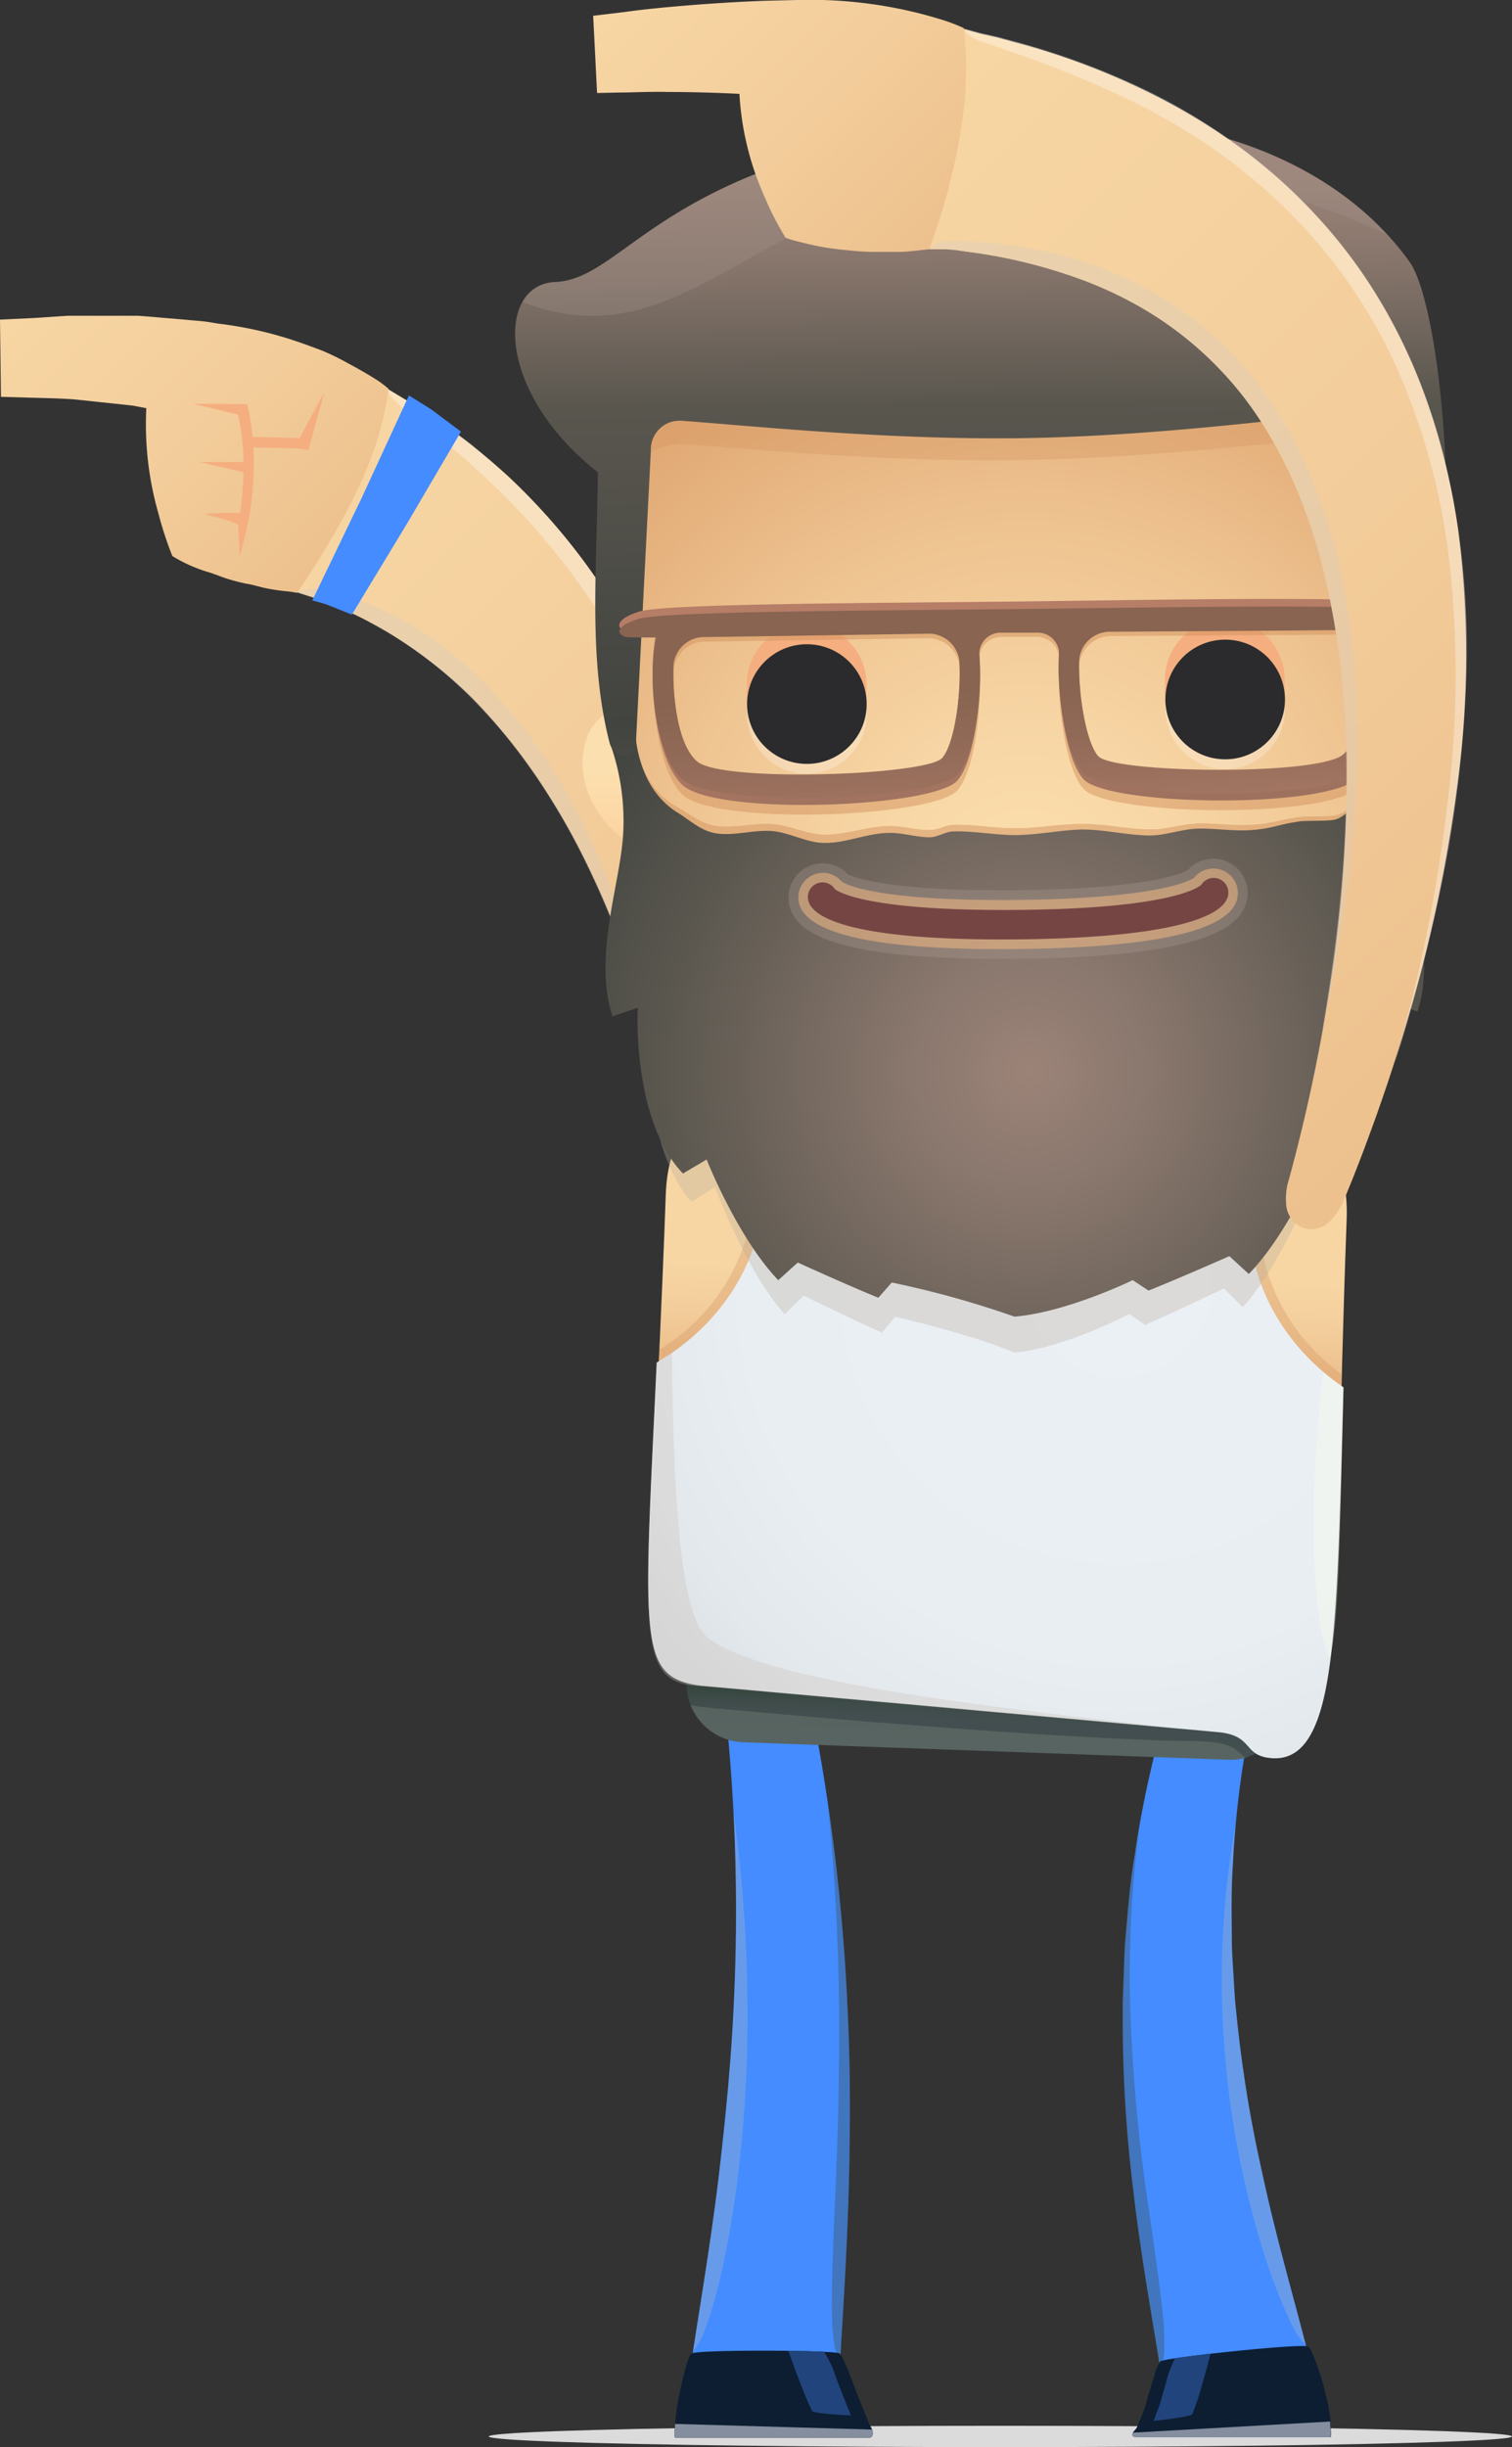 <svg id="guy-news" xmlns="http://www.w3.org/2000/svg" xmlns:xlink="http://www.w3.org/1999/xlink" viewBox="0 0 191.68 310"><rect x="0" y="0" width="191.68" height="310" fill="#333333" stroke="none"/><defs><filter id="luminosity-noclip" x="149.88" y="-8324.53" width="5.88" height="32766" filterUnits="userSpaceOnUse" color-interpolation-filters="sRGB"><feFlood flood-color="#fff" result="bg"/><feBlend in="SourceGraphic" in2="bg"/></filter><mask id="mask" x="149.88" y="-8324.53" width="5.88" height="32766" maskUnits="userSpaceOnUse"><g style="filter:url(#luminosity-noclip)"/></mask><linearGradient id="linear-gradient" x1="-8837.05" y1="-6362.07" x2="-8839.81" y2="-6359.58" gradientTransform="matrix(-1, 0.01, 0.01, 1, -8614.49, 6544.58)" gradientUnits="userSpaceOnUse"><stop offset="0" stop-color="#fff"/><stop offset="0.25" stop-color="#fdfdfd"/><stop offset="0.38" stop-color="#f5f5f5"/><stop offset="0.49" stop-color="#e7e7e7"/><stop offset="0.59" stop-color="#d3d3d3"/><stop offset="0.68" stop-color="#bababa"/><stop offset="0.76" stop-color="#9a9a9a"/><stop offset="0.83" stop-color="#757575"/><stop offset="0.9" stop-color="#4a4a4a"/><stop offset="0.97" stop-color="#1a1a1a"/><stop offset="1"/></linearGradient><filter id="luminosity-noclip-2" x="96.85" y="-8324.53" width="5.88" height="32766" filterUnits="userSpaceOnUse" color-interpolation-filters="sRGB"><feFlood flood-color="#fff" result="bg"/><feBlend in="SourceGraphic" in2="bg"/></filter><mask id="mask-2" x="96.85" y="-8324.53" width="5.88" height="32766" maskUnits="userSpaceOnUse"><g style="filter:url(#luminosity-noclip-2)"/></mask><linearGradient id="linear-gradient-2" x1="-8784.02" y1="-6362.07" x2="-8786.78" y2="-6359.58" xlink:href="#linear-gradient"/><linearGradient id="linear-gradient-3" x1="155.74" y1="64.83" x2="86.88" y2="133.68" gradientTransform="matrix(-1, 0, 0, 1, 191.68, 0)" gradientUnits="userSpaceOnUse"><stop offset="0" stop-color="#f7d6a4"/><stop offset="0.49" stop-color="#f3ce9c"/><stop offset="1" stop-color="#edc18e"/></linearGradient><linearGradient id="linear-gradient-4" x1="183.38" y1="33.37" x2="148.31" y2="68.44" xlink:href="#linear-gradient-3"/><linearGradient id="linear-gradient-5" x1="-7442.06" y1="-6372.03" x2="-7442.06" y2="-6366.38" gradientTransform="translate(-6251.04 7652.39) rotate(90)" gradientUnits="userSpaceOnUse"><stop offset="0" stop-color="#465748"/><stop offset="0.02" stop-color="#48584a"/><stop offset="0.22" stop-color="#515f57"/><stop offset="0.48" stop-color="#56635f"/><stop offset="1" stop-color="#586461"/></linearGradient><linearGradient id="linear-gradient-6" x1="-7442.06" y1="-6425.66" x2="-7442.06" y2="-6414.47" gradientTransform="translate(7333.4 6850.32) rotate(2.06)" xlink:href="#linear-gradient-3"/><radialGradient id="Gradient_bez_nazwy_5" cx="-7447.66" cy="-6436.87" r="61.15" gradientTransform="translate(8723.42 8136.19) rotate(2.06) scale(1.19)" gradientUnits="userSpaceOnUse"><stop offset="0" stop-color="#ebf0f5"/><stop offset="0.65" stop-color="#e9eef3"/><stop offset="0.88" stop-color="#e3e8ec"/><stop offset="1" stop-color="#dce1e5"/></radialGradient><linearGradient id="linear-gradient-7" x1="-7442.06" y1="-6460.25" x2="-7442.06" y2="-6441.82" gradientTransform="translate(7333.4 6850.32) rotate(2.06)" xlink:href="#linear-gradient-3"/><linearGradient id="linear-gradient-8" x1="-8863.31" y1="-6405.27" x2="-8863.31" y2="-6387.04" gradientTransform="matrix(-1, 0.01, 0.01, 1, -8613.98, 6590.61)" gradientUnits="userSpaceOnUse"><stop offset="0" stop-color="#fcdfae"/><stop offset="0.31" stop-color="#fcd8a6"/><stop offset="0.8" stop-color="#fcc790"/><stop offset="1" stop-color="#fcbe85"/></linearGradient><linearGradient id="linear-gradient-9" x1="-8765.82" y1="-6405.27" x2="-8765.82" y2="-6387.04" xlink:href="#linear-gradient-8"/><radialGradient id="radial-gradient" cx="-8807.43" cy="-6408.22" r="73.48" gradientTransform="matrix(-1.19, 0.01, 0.01, 1.19, -10286.75, 7826.61)" gradientUnits="userSpaceOnUse"><stop offset="0" stop-color="#fcdfae"/><stop offset="0.21" stop-color="#f8d7a6"/><stop offset="0.53" stop-color="#eec390"/><stop offset="0.93" stop-color="#dda16c"/><stop offset="1" stop-color="#da9b65"/></radialGradient><radialGradient id="radial-gradient-2" cx="-8807.62" cy="-6388.93" r="60.28" gradientTransform="matrix(-1.19, 0.01, 0.01, 1.19, -10286.75, 7826.61)" gradientUnits="userSpaceOnUse"><stop offset="0" stop-color="#9c8378"/><stop offset="0.23" stop-color="#88766c"/><stop offset="0.66" stop-color="#59564e"/><stop offset="1" stop-color="#3b3f3c"/></radialGradient><linearGradient id="linear-gradient-10" x1="-8810.68" y1="-6479.65" x2="-8810.68" y2="-6396.08" gradientTransform="matrix(-1, 0.01, 0.01, 1, -8613.98, 6590.61)" gradientUnits="userSpaceOnUse"><stop offset="0" stop-color="#9c8378"/><stop offset="0.12" stop-color="#88766c"/><stop offset="0.34" stop-color="#59564e"/><stop offset="0.82" stop-color="#424440"/><stop offset="1" stop-color="#59574e"/></linearGradient><radialGradient id="radial-gradient-3" cx="-8831.56" cy="-6347.87" r="6.36" gradientTransform="matrix(-1.19, 0, 0, 1.19, -10371.98, 7655.37)" gradientUnits="userSpaceOnUse"><stop offset="0" stop-color="#474c53"/><stop offset="0.35" stop-color="#41444a"/><stop offset="0.9" stop-color="#2f3033"/><stop offset="1" stop-color="#2b2b2e"/></radialGradient><filter id="luminosity-noclip-3" x="149.88" y="83.49" width="5.88" height="6.3" filterUnits="userSpaceOnUse" color-interpolation-filters="sRGB"><feFlood flood-color="#fff" result="bg"/><feBlend in="SourceGraphic" in2="bg"/></filter><mask id="mask-3" x="149.88" y="83.49" width="5.88" height="6.3" maskUnits="userSpaceOnUse"><g style="mask:url(#mask);filter:url(#luminosity-noclip-3)"><path d="M151.05,85c-1.38,1.56-1.57,3.64-.44,4.64s6.11-4.63,5-5.64S152.42,83.47,151.05,85Z" style="mix-blend-mode:multiply;fill:url(#linear-gradient)"/></g></mask><linearGradient id="linear-gradient-11" x1="-8837.05" y1="-6362.07" x2="-8839.81" y2="-6359.58" gradientTransform="matrix(-1, 0.01, 0.01, 1, -8614.49, 6544.58)" gradientUnits="userSpaceOnUse"><stop offset="0" stop-color="#fff"/><stop offset="0.86" stop-color="#fff"/><stop offset="1" stop-color="#fff"/></linearGradient><radialGradient id="radial-gradient-4" cx="-8787.07" cy="-6347.87" r="6.36" gradientTransform="matrix(-1.19, 0, 0, 1.19, -10372.03, 7655.88)" gradientUnits="userSpaceOnUse"><stop offset="0" stop-color="#474c53"/><stop offset="0.62" stop-color="#37393e"/><stop offset="1" stop-color="#2b2b2e"/></radialGradient><filter id="luminosity-noclip-4" x="96.85" y="84.08" width="5.88" height="6.3" filterUnits="userSpaceOnUse" color-interpolation-filters="sRGB"><feFlood flood-color="#fff" result="bg"/><feBlend in="SourceGraphic" in2="bg"/></filter><mask id="mask-4" x="96.85" y="84.08" width="5.88" height="6.3" maskUnits="userSpaceOnUse"><g style="mask:url(#mask-2);filter:url(#luminosity-noclip-4)"><path d="M98,85.62c-1.38,1.56-1.57,3.64-.44,4.64s6.11-4.63,5-5.64S99.4,84.06,98,85.62Z" style="mix-blend-mode:multiply;fill:url(#linear-gradient-2)"/></g></mask><linearGradient id="linear-gradient-12" x1="-8784.02" y1="-6362.07" x2="-8786.78" y2="-6359.58" xlink:href="#linear-gradient-11"/><linearGradient id="linear-gradient-13" x1="-8814.66" y1="-6370.69" x2="-8815.62" y2="-6347.49" gradientTransform="matrix(-1, 0.01, 0.01, 1, -8614.49, 6544.58)" gradientUnits="userSpaceOnUse"><stop offset="0" stop-color="#b67d67"/><stop offset="0.4" stop-color="#aa7763"/><stop offset="1" stop-color="#906b59"/></linearGradient><linearGradient id="linear-gradient-14" x1="-8814.66" y1="-6369.91" x2="-8815.56" y2="-6348.22" gradientTransform="matrix(-1, 0.01, 0.01, 1, -8614.49, 6544.58)" gradientUnits="userSpaceOnUse"><stop offset="0" stop-color="#886451"/><stop offset="0.39" stop-color="#946c59"/><stop offset="1" stop-color="#af7f6b"/></linearGradient><linearGradient id="linear-gradient-15" x1="90.02" y1="27.21" x2="-5.85" y2="123.08" xlink:href="#linear-gradient-3"/><linearGradient id="linear-gradient-16" x1="106.84" y1="-6.45" x2="71.84" y2="28.55" xlink:href="#linear-gradient-3"/></defs><title>Obszar roboczy 1</title><ellipse cx="126.82" cy="308.65" rx="64.86" ry="1.35" style="fill:#dbdbdb"/><path d="M92.92,146.52a3.48,3.48,0,0,1-.57,1.45,3.4,3.4,0,0,1-3.08,1.42A3.79,3.79,0,0,1,86.18,148a3.23,3.23,0,0,1-.63-1.31s-.19-1.52-.65-4.19-1.21-6.45-2.38-10.91c-2.3-8.89-6.46-20.49-12.63-30.31a73.25,73.25,0,0,0-10.17-13A57.63,57.63,0,0,0,49,80a56.53,56.53,0,0,0-8.32-4l-3.09-1L49.17,49.29l4.27,2.57a82.87,82.87,0,0,1,11,8.49,81.47,81.47,0,0,1,12.27,14.6A93.32,93.32,0,0,1,86,93.67,126.25,126.25,0,0,1,93,130c.25,5,.22,9.07.12,11.94S92.92,146.52,92.92,146.52Z" style="fill:url(#linear-gradient-3)"/><path d="M83.33,135.19l-.22-.95-.68-2.66c-.6-2.29-1.51-5.54-2.82-9.33a108.62,108.62,0,0,0-5.15-12.52A82.54,82.54,0,0,0,66.82,96.8a65.81,65.81,0,0,0-9.5-10.66,52.26,52.26,0,0,0-9.62-6.84l-2.11-1.17-2-.87a26.59,26.59,0,0,0-3.25-1.32l-2.7-.87a2.79,2.79,0,0,1,1.95-.42q.84.05,2,.23a17.21,17.21,0,0,1,2.5.68,39.81,39.81,0,0,1,14.12,8c1.33,1.14,2.65,2.44,4,3.8l2,2.23c.34.38.69.76,1,1.16l1,1.26a70.29,70.29,0,0,1,7.38,11.71A103.65,103.65,0,0,1,83.33,135.19Z" style="fill:#d6cbc3;opacity:0.33"/><path d="M49.17,49.29l3.77,2.26a50,50,0,0,1,4.46,3c.84.61,1.74,1.25,2.66,2l2.77,2.39a76.11,76.11,0,0,1,11.51,12.6L77,75.36l2.42,4c.84,1.34,1.49,2.78,2.23,4.18l1.07,2.12.94,2.16c5.14,11.5,7.45,23.42,8.56,32.23.52,4.42.79,8.09.89,10.66s.13,4,.13,4c-.15-2.48-.48-5.74-1-9.57S91,117,90,112.3a128.22,128.22,0,0,0-4.3-14.75,105.64,105.64,0,0,0-6.75-14.9A90,90,0,0,0,60.19,59.27c-1.49-1.48-3.06-2.58-4.37-3.72L53.94,54c-.58-.51-1.17-.89-1.67-1.31s-1-.78-1.38-1.13a10.82,10.82,0,0,1-.92-.91,2.76,2.76,0,0,1-.8-1.34Z" style="fill:#fff;opacity:0.33"/><path d="M39.59,76.06l.8.22.83.23.9.35,2.49,1,7-11.55,6.83-11.63-3.22-2.41c-.8-.63-1.68-1.09-2.31-1.51l-1.07-.66-6,13Z" style="fill:#448cff"/><path d="M0,40.49l.12,9.78,2.9.08c1.74.07,4,.08,6.35.24l6.33.67,1.17.13.9.17.78.15A40.79,40.79,0,0,0,20.07,65a44.84,44.84,0,0,0,1.78,5.44,19,19,0,0,0,4.44,2c.72.2,1.45.52,2.26.79a23,23,0,0,0,2.66.71c1,.15,1.93.5,3,.67q.8.15,1.68.25l.89.09.88.15s2.09-2.93,4.75-7.55,5.91-10.92,6.85-18.29a13,13,0,0,0-1.29-1c-.88-.57-2.21-1.37-4-2.32a31.35,31.35,0,0,0-3-1.47c-1.14-.44-2.39-.9-3.76-1.36A49,49,0,0,0,27.69,41l-1.22-.2c-.78-.13-1.87-.19-3.19-.32l-4.51-.38L17.52,40H16.25l-2.58,0-5.08,0-4.35.29Z" style="fill:url(#linear-gradient-4)"/><path d="M24.41,51.16s.43,0,1.07,0l2.37,0,3.49.06A24.07,24.07,0,0,1,32,55.34l6,.16,1.53-2.9,1.58-2.89L39.1,57,38,56.84c-.65-.08-1.54-.06-2.42-.09l-3.46-.07a38.44,38.44,0,0,1-1.76,13.76l-.06-2-.1-2-.66-.25a11.33,11.33,0,0,0-1.48-.5l-2.2-.6L28.15,65a11.47,11.47,0,0,1,1.57,0l.71,0a38,38,0,0,0,.43-5.19L30,59.62l-1.9-.44-2.77-.65H30a4.47,4.47,0,0,1,.63,0l.24,0a31.61,31.61,0,0,0-.67-6l-2.88-.71-2-.48C24.77,51.23,24.41,51.16,24.41,51.16Z" style="fill:#f5ae7f"/><path d="M158.75,217.13a122.72,122.72,0,0,0-2.46,19.19c-.25,3.21-.13,6.44-.13,9.65,0,1.61.17,3.22.25,4.83l.14,2.41c.06.8.17,1.61.25,2.41a160.94,160.94,0,0,0,3.1,19.16c1.37,6.39,3.09,12.68,4.86,19.32l.87,3.32-18.38,3.72-.5-3.2c-1.09-6.58-2.28-13.5-3.08-20.47a176.15,176.15,0,0,1-1.34-21.15c0-.89,0-1.77,0-2.66l.1-2.67c.08-1.78.09-3.55.24-5.32.33-3.55.56-7.08,1.17-10.59a134.36,134.36,0,0,1,4.73-20.71Z" style="fill:#448cff"/><path d="M156.63,231.22a129.32,129.32,0,0,0,1.06,31.45c.71,5.22,1.84,10.41,3,15.61s2.64,10.39,4.08,15.81l.79,3a8.89,8.89,0,0,1-1.87-2.78c-1.52-3.12-3.89-8.83-6.11-18.83A113.27,113.27,0,0,1,155.07,257,109.38,109.38,0,0,1,156.63,231.22Z" style="fill:#afbbc0;opacity:0.33"/><path d="M147,299.72l-.28-1.79c-.89-5.4-1.85-11-2.62-16.71-.34-2.86-.75-5.7-1-8.59l-.39-4.32-.24-4.35c-.21-2.89-.16-5.81-.21-8.71s.18-5.83.26-8.73c.27-2.91.47-5.81.83-8.7l.64-4.32c.22-1.44.4-2.88.74-4.3a147.73,147.73,0,0,0-1.27,29.35c.45,8.18,1.21,14.82,2,20.15s1.36,9.42,1.72,12.51a38,38,0,0,1,.41,6.53A3,3,0,0,1,147,299.72Z" style="fill:#3b4837;opacity:0.33"/><path d="M147.1,299.13a5,5,0,0,0-.75,1.8c-.32,1-.69,2.15-1,3.34s-.8,2.1-1.08,2.89a1.71,1.71,0,0,1-.43.72,2.55,2.55,0,0,0-.2.26c-.11.23-.17.47.28.61h24.74c.18-.13-.06-1.79,0-2.08,0-.07-.08-.8-.24-1.86-.2-.87-.48-2-.79-3.15-.64-2.19-1.42-4.15-1.78-4.4C165,296.82,147.84,298.65,147.1,299.13Z" style="fill:#0d1e33"/><path d="M143.59,308.17c-.1.22-.15.46.28.59h24.74c.17-.12,0-1.62,0-2Z" style="fill:#848e9e"/><path d="M151.14,305.82a25.17,25.17,0,0,0,1-2.87c.46-1.57,1-3.46,1.31-4.78-1.74.2-3.32.4-4.48.58a13.89,13.89,0,0,0-1.2,3.28l-.74,2.55-.78,2.1C147.55,306.54,151,306.13,151.14,305.82Z" style="fill:#21447c"/><path d="M91.78,214.86a243.47,243.47,0,0,1,1.19,40c-.32,6.66-1,13.31-1.76,20s-1.82,13.26-2.9,20.06l-.52,3.33,18.66,1.93.18-3.3c.42-6.82.83-13.83,1-20.84s.17-14.06-.16-21.1a256,256,0,0,0-5.26-41.81Z" style="fill:#448cff"/><path d="M93,229.58h0a243.9,243.9,0,0,1-.51,32.65c-.41,5.43-1,10.85-1.73,16.27s-1.57,10.84-2.44,16.39l-.48,3A8.64,8.64,0,0,0,89.41,295c1.21-3.26,2.89-9.26,4.18-19.66a162.1,162.1,0,0,0,1.17-19.1A186.61,186.61,0,0,0,93,229.58Z" style="fill:#afbbc0;opacity:0.33"/><path d="M106.53,298.7l.1-1.83c.34-5.59.67-11.32.89-17.05s.29-11.51.17-17.28A257.48,257.48,0,0,0,104.9,228a284.64,284.64,0,0,1,1.48,29.16c0,8.16-.23,14.82-.46,20.22-.47,10.81-.66,16.58-.18,19.34A3.08,3.08,0,0,0,106.53,298.7Z" style="fill:#3b4837;opacity:0.33"/><path d="M106.41,298.12c.39.21,1.34,2.72,2.25,5.12.45,1.22.93,2.27,1.26,3.15a6.29,6.29,0,0,0,.45,1,4.15,4.15,0,0,1,.2.41c.11.37.19.78-.25,1H85.59c-.18-.11,0-1.53,0-1.77,0-.06.05-.69.16-1.59s.33-1.88.55-2.95c.45-2.09,1-4.09,1.37-4.34C88.36,297.62,105.62,297.71,106.41,298.12Z" style="fill:#0d1e33"/><path d="M110.59,307.78c.11.36.17.76-.26,1H85.59c-.18-.1,0-1.38,0-1.72Z" style="fill:#848e9e"/><path d="M102.94,305.41c-.08-.15-.64-1.34-1.25-2.91s-1.3-3.42-1.75-4.7c1.75,0,3.35.07,4.52.12a12.8,12.8,0,0,1,1.5,3.22l1,2.58.91,2.27C106.58,305.93,103.14,305.72,102.94,305.41Z" style="fill:#21447c"/><g id="_grupa_" data-name="&lt;grupa&gt;"><rect x="114.4" y="172.39" width="22.15" height="76.71" rx="7.45" ry="7.45" transform="translate(-89.63 328.57) rotate(-87.94)" style="fill:url(#linear-gradient-5)"/><g style="opacity:0.33"><path d="M156.76,200.78,95,198.56a7.45,7.45,0,0,0-7.72,7.18L87,213a7.41,7.41,0,0,0,0,.79s0,.07,0,.11c0,.23,0,.45.09.67v0a7.5,7.5,0,0,0,.42,1.44c.39.08.8.15,1.25.21,0,0,36.36,3.51,58.93,4.28,3.43.12,7.55-.2,9.12,1.27a7.78,7.78,0,0,0,1.16.89,7.45,7.45,0,0,0,5.65-7l.26-7.24A7.45,7.45,0,0,0,156.76,200.78Z" style="fill:#17242e"/></g><path d="M128.14,136.67c34.58,1.24,43,5.35,42.58,17.77-2,54.62.37,61.87-9.17,61.53l-72.42-2.6c-9.54-.34-6.69-7.4-4.73-62C84.84,138.92,93.56,135.43,128.14,136.67Z" style="fill:url(#linear-gradient-6)"/><g style="opacity:0.33"><path d="M170.12,174.1a25.1,25.1,0,0,1-10.24-24.66,23.58,23.58,0,0,1,2.74-8.05c-6.37-2.75-17.14-4.1-34.48-4.72s-28.17-.05-34.72,2.23a23.59,23.59,0,0,1,2.15,8.23,25.1,25.1,0,0,1-12,23.86c-1.69,36.73-2.7,42.08,5.54,42.37l72.42,2.6C169.79,216.26,169.17,210.86,170.12,174.1Z" style="fill:#d1925e"/></g><path d="M158.65,149.26a24.65,24.65,0,0,1,2.93-8.57c-6.53-2.43-17.08-3.66-33.43-4.25s-27-.12-33.65,1.84A24.65,24.65,0,0,1,96.8,147c1.21,15.52-9.4,23.21-13.55,25.61-1.65,35.43-2.45,39.91,5.65,40.94,0,0,52.86,4.7,65.52,5.88,4.44.41,3.15,2.84,6.44,3.26s5.34-1.75,6.65-6.37c1.92-6.78,2.27-19.5,2.8-40.58C166.36,173.09,156.33,164.65,158.65,149.26Z" style="fill:url(#Gradient_bez_nazwy_5)"/><g style="opacity:0.33"><path d="M167.77,173.81c-3.17,27.16.62,36.6.86,36.29,1.14-5.56,1.23-15.83,1.7-34.33A28.63,28.63,0,0,1,167.77,173.81Z" style="fill:#fcffe9"/></g><g style="opacity:0.33"><path d="M166,144.49c-1.86,1.73-19.49,4.49-38.25,3.81s-36.27-4.69-38-6.55-4.09-9.38-2.08-11.25c3.73-3.47,77.76-.81,81.23,2.92C170.8,135.43,168.05,142.62,166,144.49Z" style="fill:#e3d8cf"/></g><path d="M167.28,144.54c-3.73,3.47-75.27.9-78.74-2.83-1.87-2-4-10.62-2-12.5,3.73-3.47,80.24-.72,83.71,3C172.08,134.24,169.29,142.66,167.28,144.54Z" style="fill:url(#linear-gradient-7)"/><g style="opacity:0.33"><path d="M89.69,207.44c-3.81-3-4.33-21.08-4.51-36-.72.5-1.38.91-1.92,1.22-1.65,35.43-2.51,40.64,5.65,40.94l61.61,5.52C134.09,217.07,97.7,213.78,89.69,207.44Z" style="fill:#c7beb7"/></g></g><g id="_grupa_2" data-name="&lt;grupa&gt;"><g id="_grupa_3" data-name="&lt;grupa&gt;"><path d="M183.55,95.69c.05,4.83-4.08,10.25-7.46,10.29-8.51.09-3.86-17.44,1.27-17.49C180.74,88.45,183.5,90.87,183.55,95.69Z" style="fill:url(#linear-gradient-8)"/><path d="M73.85,96.91c.05,4.83,4.31,10.16,7.69,10.12,8.51-.09,3.48-17.52-1.66-17.46C76.51,89.61,73.8,92.08,73.85,96.91Z" style="fill:url(#linear-gradient-9)"/><path d="M128,33.78c-18.36.2-38,2.06-41.73,5.38-12.1,10.73-5.1,95.41,2,102.36C90.8,144,110.2,145,129.24,144.7s38.41-1.59,40.86-4.09c7-7.11,12.07-91.93-.26-102.38C166,35,146.37,33.58,128,33.78Z" style="fill:url(#radial-gradient)"/><g style="opacity:0.5"><path d="M80,90.2l.63-1S79,98.53,86,102.34c1.32.72,2.92,2.09,4.92,2.32,2.31.27,4.61-.4,6.87-.27s4.5,1.32,6.74,1.36c2.75,0,5.49-1.07,8.29-1.11,1.61,0,3.41.54,5.05.51,1.08,0,2-.64,3.1-.66,2.55-.05,5.16.46,7.86.44,2.9,0,5.71-.57,8.44-.55,3,0,5.81.71,8.71.7,1.93,0,4-.71,5.89-.76,2.07-.05,4.68.31,6.76.18,2.83-.18,3.26-.59,6.18-1,.91-.12,3.89,0,4.64-.22,1.35-.4,2.19-1.57,3.11-2.24,5.79-4.19,4.08-12.58,4.08-12.58l.61.85c-.44,24.27-3.55,48.83-7.16,52.52a2.26,2.26,0,0,1-.4.31l-2-1s-.38.83-1.05,2.12c-6.84,1.65-22.25,2.59-37.46,2.71-15.82.22-31.88-.43-38.3-2.07-.73-1.41-1.14-2.33-1.14-2.33l-1.76.92C84.44,138,80.92,113.95,80,90.2Z" style="fill:#d1925e"/><path d="M80,90.2l.63-1S79,98.53,86,102.34c1.32.72,2.92,2.09,4.92,2.32,2.31.27,4.61-.4,6.87-.27s4.5,1.32,6.74,1.36c2.75,0,5.49-1.07,8.29-1.11,1.61,0,3.41.54,5.05.51,1.08,0,2-.64,3.1-.66,2.55-.05,5.16.46,7.86.44,2.9,0,5.71-.57,8.44-.55,3,0,5.81.71,8.71.7,1.93,0,4-.71,5.89-.76,2.07-.05,4.68.31,6.76.18,2.83-.18,3.26-.59,6.18-1,.91-.12,3.89,0,4.64-.22,1.35-.4,2.19-1.57,3.11-2.24,5.79-4.19,4.08-12.58,4.08-12.58l.61.85c-.44,24.27-3.55,48.83-7.16,52.52a2.26,2.26,0,0,1-.4.31l-2-1s-.38.83-1.05,2.12c-6.84,1.65-22.25,2.59-37.46,2.71-15.82.22-31.88-.43-38.3-2.07-.73-1.41-1.14-2.33-1.14-2.33l-1.76.92C84.44,138,80.92,113.95,80,90.2Z" style="fill:#d1925e"/></g><g style="opacity:0.33"><path d="M82.11,130.08s-.79,15,5.54,22.17l3-1.87s3.8,10.44,8.81,16.11l2.42-2.36s6.41,3.14,9.93,4.69l1.66-2s9.41,2.1,15.12,4.53c6.44-.58,14.57-4.9,14.57-4.9l2,1.39c3.54-1.52,10-4.62,10-4.62l2.39,2.38c5.08-5.63,9-16,9-16l2.93,1.89c6.43-7.12,5.82-22.13,5.82-22.13Z" style="fill:#baad9e"/></g><path d="M128.81,105.79c-2.7,0-5.31-.53-7.86-.47-1.1,0-2,.72-3.1.75-1.65,0-3.44-.58-5.05-.56-2.8,0-5.54,1.31-8.29,1.27-2.24,0-4.48-1.36-6.73-1.51s-4.56.61-6.87.32c-2-.25-3.59-1.79-4.92-2.59-7-4.25-5.4-14.69-5.4-14.69l-3.28,5.78A29.16,29.16,0,0,1,79,105.61c-.35,6.44-3.83,15.39-1.36,23.15l3.21-1.1s-.79,14.21,5.73,21l3-1.77s3.92,9.9,9.08,15.28l2.48-2.23s6.59,3,10.21,4.46l1.7-1.93a120.74,120.74,0,0,1,15.55,4.32c6.62-.54,15-4.62,15-4.62l2,1.32c3.63-1.44,10.25-4.36,10.25-4.36l2.46,2.26c5.21-5.33,9.24-15.19,9.24-15.19l3,1.8c6.59-6.74,5.95-21,5.95-21l3.2,1.14c2.35-7.12-1-15.45-1.26-21.77a43.05,43.05,0,0,1,1.7-13.62l-3.56-5.57s1.69,9.39-4.11,14.11c-.93.75-1.77,2.06-3.12,2.51-.76.26-3.73.12-4.64.26-2.91.43-3.34.9-6.18,1.1-2.08.15-4.69-.25-6.76-.19-1.91.06-4,.85-5.89.87-2.9,0-5.69-.75-8.71-.76C134.51,105.14,131.71,105.75,128.81,105.79Z" style="fill:url(#radial-gradient-2)"/><g style="opacity:0.33"><path d="M86.28,39.16C90,35.84,109.65,34,128,33.78s38,1.22,41.83,4.45c7.09,6,6.35,20.51,6.35,20.51,0-2.11-4-3.62-6.21-3.43-7.68.67-24.7,2.8-41.69,3s-34.05-1.55-41.75-2.05c-2.24-.15-6.19,1.45-6.16,3.56C80.39,59.8,79.3,45.34,86.28,39.16Z" style="fill:#d1925e"/></g><path d="M70.38,35.73C80,35.3,84.31,18.61,128.95,15.14c26.2-2,42.21,7.44,49.77,18.07,3.9,5.48,7.51,37.89,1.34,60.19-.58,2.08-3.11,2-3.25-.17L174,56.05a3.64,3.64,0,0,0-4.06-3.67c-7.68.71-24.69,3-41.68,3.14s-34.05-1.67-41.75-2.21a3.64,3.64,0,0,0-4,3.76l-1.89,37c-.09,2.22-2.8,2.13-3.35,0-2.72-10.64-1.59-21.84-1.48-34.24C62.87,49.68,62.9,36.06,70.38,35.73Z" style="fill:url(#linear-gradient-10)"/><path d="M70.38,35.73C80,35.3,84.31,18.61,128.95,15.14c23.32-1.81,38.55,5.5,46.95,14.63-.59-.3-28.1-14.09-55.56-7.64C93.69,28.39,85.25,45.49,66.22,38.27A4.8,4.8,0,0,1,70.38,35.73Z" style="fill:#a2928a;opacity:0.33"/></g><circle cx="155.32" cy="89.86" r="7.58" transform="translate(-0.99 1.73) rotate(-0.64)" style="fill:#fff;opacity:0.25"/><circle cx="102.29" cy="90.45" r="7.58" transform="translate(-1 1.14) rotate(-0.64)" style="fill:#fff;opacity:0.25"/><path d="M147.69,86.15A7.58,7.58,0,1,1,162.86,86l0,2.55c0,4.19-15.12,4.36-15.17.17Z" style="fill:#f5ae7f"/><circle cx="155.31" cy="88.62" r="7.58" transform="translate(-0.97 1.73) rotate(-0.64)" style="fill:url(#radial-gradient-3)"/><g style="mask:url(#mask-3)"><path d="M151.05,85c-1.38,1.56-1.57,3.64-.44,4.64s6.11-4.63,5-5.64S152.42,83.47,151.05,85Z" style="fill:url(#linear-gradient-11)"/></g><path d="M94.67,86.74a7.58,7.58,0,0,1,15.17-.17l0,2.55c0,4.19-15.12,4.36-15.17.17Z" style="fill:#f5ae7f"/><circle cx="102.28" cy="89.2" r="7.58" transform="translate(-0.98 1.14) rotate(-0.64)" style="fill:url(#radial-gradient-4)"/><g style="mask:url(#mask-4)"><path d="M98,85.62c-1.38,1.56-1.57,3.64-.44,4.64s6.11-4.63,5-5.64S99.4,84.06,98,85.62Z" style="fill:url(#linear-gradient-12)"/></g><g style="opacity:0.5"><path d="M83.2,80.08c-1.11,4.92-.34,17.21,3.35,20.61,4.26,3.92,31.71,2.87,34.82-.57,2.21-2.44,3.22-10.86,2.77-16.44a2.81,2.81,0,0,1,2.84-3l1.72,0,2.65,0a2.81,2.81,0,0,1,2.91,2.92c-.33,5.59.87,14,3.14,16.37,3.18,3.35,30.65,3.82,34.83-.21,3.61-3.48,4.11-15.8,2.89-20.69,1.71,0-27.79-1.85-46.45-1.65S80.94,80.08,83.2,80.08Zm53.62,4.28a4,4,0,0,1,4.1-3.78c10.09-.07,20.68-.11,28-.19A4,4,0,0,1,173,84.12c.25,4.53-.4,11-2.7,13.24-3.07,3-28.71,2.56-31,.29C137.83,96.06,136.64,89.33,136.82,84.36Zm-51.43.74a4,4,0,0,1,4.07-3.82c7.48-.09,18-.28,28-.43a4,4,0,0,1,4.18,3.68c.29,4.94-.72,11.69-2.22,13.35-2.26,2.34-27.89,3.27-31,.4C86,96.11,85.24,89.63,85.39,85.1Z" style="fill:#d1925e"/></g><path d="M79.3,80a36.51,36.51,0,0,0,3.9.09c-1.11,4.92-.35,16,3.34,19.37,4.26,3.92,31.71,2.87,34.82-.57,2.21-2.44,3.22-10.86,2.77-16.44a2.81,2.81,0,0,1,2.84-3l1.72,0,2.65,0a2.81,2.81,0,0,1,2.91,2.92c-.33,5.59.87,14,3.14,16.37,3.18,3.35,30.65,3.82,34.83-.21,3.61-3.48,4.13-14.56,2.91-19.45a25.26,25.26,0,0,0,3-.15c1-.35,1.54-1.54-1.66-2.5s-29.11-.44-47.76-.23-44.57.26-47.75,1.29S78.26,79.67,79.3,80Zm57.5,3.12a4,4,0,0,1,4.1-3.78c10.09-.07,20.68-.11,28-.19A4,4,0,0,1,173,82.88c.25,4.53-.4,11-2.7,13.24-3.07,3-28.71,2.56-31,.29C137.82,94.81,136.63,88.09,136.81,83.12Zm-51.43.74A4,4,0,0,1,89.44,80c7.48-.09,18-.28,28-.43a4,4,0,0,1,4.18,3.68c.29,4.94-.72,11.69-2.22,13.35-2.26,2.34-27.89,3.27-31,.4C86,94.87,85.22,88.39,85.37,83.85Z" style="fill:url(#linear-gradient-13)"/><path d="M79.31,80.68c.21.06,1.63.08,3.9.08-1.11,4.56-.36,14.81,3.32,18,4.25,3.63,31.71,2.63,34.83-.55,2.21-2.26,3.23-10.07,2.79-15.24A2.7,2.7,0,0,1,127,80.15l1.72,0,2.65,0a2.71,2.71,0,0,1,2.9,2.7c-.33,5.18.86,13,3.12,15.17,3.17,3.1,30.64,3.52,34.83-.22,3.62-3.23,4.14-13.5,2.92-18a27.25,27.25,0,0,0,3-.14c1-.32,1.54-1.43-1.65-2.32s-29.11-.38-47.76-.18-44.57.27-47.75,1.24S78.27,80.38,79.31,80.68Zm57.5,2.85a3.92,3.92,0,0,1,4.1-3.5c10.09-.07,20.68-.12,28-.2A3.92,3.92,0,0,1,173,83.28c.25,4.2-.41,10.22-2.71,12.28-3.07,2.74-28.71,2.39-31,.29C137.81,94.38,136.63,88.14,136.81,83.53Zm-51.43.72a3.92,3.92,0,0,1,4.07-3.55c7.48-.09,18-.27,28-.42a3.92,3.92,0,0,1,4.17,3.41c.28,4.58-.73,10.84-2.23,12.38-2.26,2.17-27.89,3.06-31,.4C86,94.47,85.22,88.46,85.38,84.26Z" style="fill:url(#linear-gradient-14)"/><g id="_grupa_4" data-name="&lt;grupa&gt;"><path d="M129.15,121.46c23.29-.26,27.52-3.92,28.68-6.65a4.35,4.35,0,0,0-7.28-4.55c-.78.42-5.23,2.33-21.5,2.51s-20.77-1.64-21.55-2a4.35,4.35,0,0,0-7.17,4.72C101.55,118.16,105.86,121.72,129.15,121.46Z" style="fill:#ab9b93;opacity:0.33"/><path d="M129.14,120.22c16.7-.19,26-2.17,27.55-5.9a3.11,3.11,0,0,0-5.31-3.12c-.6.4-4.69,2.61-22.3,2.8s-21.75-1.91-22.37-2.31a3.11,3.11,0,0,0-5.24,3.23C103.13,118.63,112.44,120.41,129.14,120.22Z" style="fill:#fcbe85;opacity:0.5"/><path d="M129.13,119c21.19-.24,25.65-3.32,26.42-5.14a1.86,1.86,0,0,0-3.27-1.76c-.4.35-4,3-23.19,3.17s-22.85-2.31-23.26-2.65a1.86,1.86,0,0,0-3.23,1.83C103.41,116.23,107.93,119.21,129.13,119Z" style="fill:#754543"/></g></g><path d="M170.18,152.45a7.81,7.81,0,0,1-1.35,2,3.29,3.29,0,0,1-3.7,1.07,3.44,3.44,0,0,1-2.09-3.19,8,8,0,0,1,.18-2.3s.72-2.46,1.78-6.84,2.44-10.65,3.6-18.23a176.92,176.92,0,0,0,2.13-25.84,108.3,108.3,0,0,0-3.32-28.37c-2.47-9.1-6.61-17.22-11.95-23.08a44.63,44.63,0,0,0-8.55-7.33,49.21,49.21,0,0,0-9-4.61,65.36,65.36,0,0,0-15.33-3.84l-1.37-.2-1.24-.11-.52,0h-.75l-.87,0,4.3-27.91,1.1.3.6.17.35.1.67.15,1.58.36,1.8.49a90.91,90.91,0,0,1,20.55,8.1,73.18,73.18,0,0,1,12.5,8.6A67.22,67.22,0,0,1,172.6,34.46a69,69,0,0,1,8.07,15.76,85,85,0,0,1,4.2,17,124.14,124.14,0,0,1-.2,32.81A189.16,189.16,0,0,1,179,127.21c-2.2,7.75-4.43,14-6.09,18.41S170.18,152.45,170.18,152.45Z" style="fill:url(#linear-gradient-15)"/><path d="M167.53,130.94s.43-2.22,1-6.11,1.33-9.46,1.78-16.13a141.29,141.29,0,0,0-.22-22.48,83.45,83.45,0,0,0-5.57-23.83,46.24,46.24,0,0,0-29.06-27.55,71.87,71.87,0,0,0-13.67-3.07c-.84-.15-1.64-.17-2.31-.25l-1,0-.77,0c.24-.35.78-.68,2-.91l1.59-.07,1.83.07,2.11.12c.75.05,1.51.18,2.33.28A51.38,51.38,0,0,1,139,33.73,45.17,45.17,0,0,1,152,41a42.1,42.1,0,0,1,6.24,6.11,45.84,45.84,0,0,1,5.44,8,67.44,67.44,0,0,1,7,21.26C173.42,92.53,172,111.54,167.53,130.94Z" style="fill:#d6cbc3;opacity:0.33"/><path d="M122.08,3.57l1,.27,1.23.33c.88.21,1.88.39,3,.72a97.34,97.34,0,0,1,18.38,6.72,78.12,78.12,0,0,1,11.49,7,69.17,69.17,0,0,1,11.12,10.27,66.38,66.38,0,0,1,8.91,13.27,74.73,74.73,0,0,1,5.65,14.94,102.62,102.62,0,0,1,3,29.63,157,157,0,0,1-3,24.79c-1.41,7.09-3,12.86-4.13,16.87s-1.91,6.27-1.91,6.27a203.6,203.6,0,0,0,7.07-36.32,128.61,128.61,0,0,0,.06-25.16,84.63,84.63,0,0,0-6.77-26.34,66.34,66.34,0,0,0-15.78-21.9c-.79-.74-1.58-1.46-2.41-2.11s-1.62-1.34-2.44-2c-1.67-1.19-3.28-2.43-4.94-3.43l-2.44-1.53-2.42-1.35c-1.59-.93-3.17-1.64-4.68-2.39a149.11,149.11,0,0,0-15.15-6c-1-.37-1.82-.61-2.58-.89l-.28-.1-.16-.08-.27-.15-.48-.29a2.53,2.53,0,0,1-1-1Z" style="fill:#fff;opacity:0.33"/><path d="M75.2,2l.49,9.78,2.83-.06c1.7,0,3.95-.13,6.22-.07,4.52,0,9,.24,9,.24a36.71,36.71,0,0,0,3.17,13,38,38,0,0,0,2.68,5.23,14.5,14.5,0,0,0,1.39.43c.91.22,2.2.57,3.82.83.81.13,1.7.23,2.66.32a30.75,30.75,0,0,0,3.07.21c.55,0,1.11,0,1.69,0s1.16,0,1.76,0c1.2,0,2.51-.22,3.82-.33A82.15,82.15,0,0,0,120.47,23c1.28-5.18,2.63-12.13,1.71-19.44,0,0-.47-.23-1.4-.59s-2.3-.77-4.12-1.25A57.06,57.06,0,0,0,101,0L96.9.1C94.45.19,91.19.37,88,.62s-6.43.56-8.8.9Z" style="fill:url(#linear-gradient-16)"/></svg>